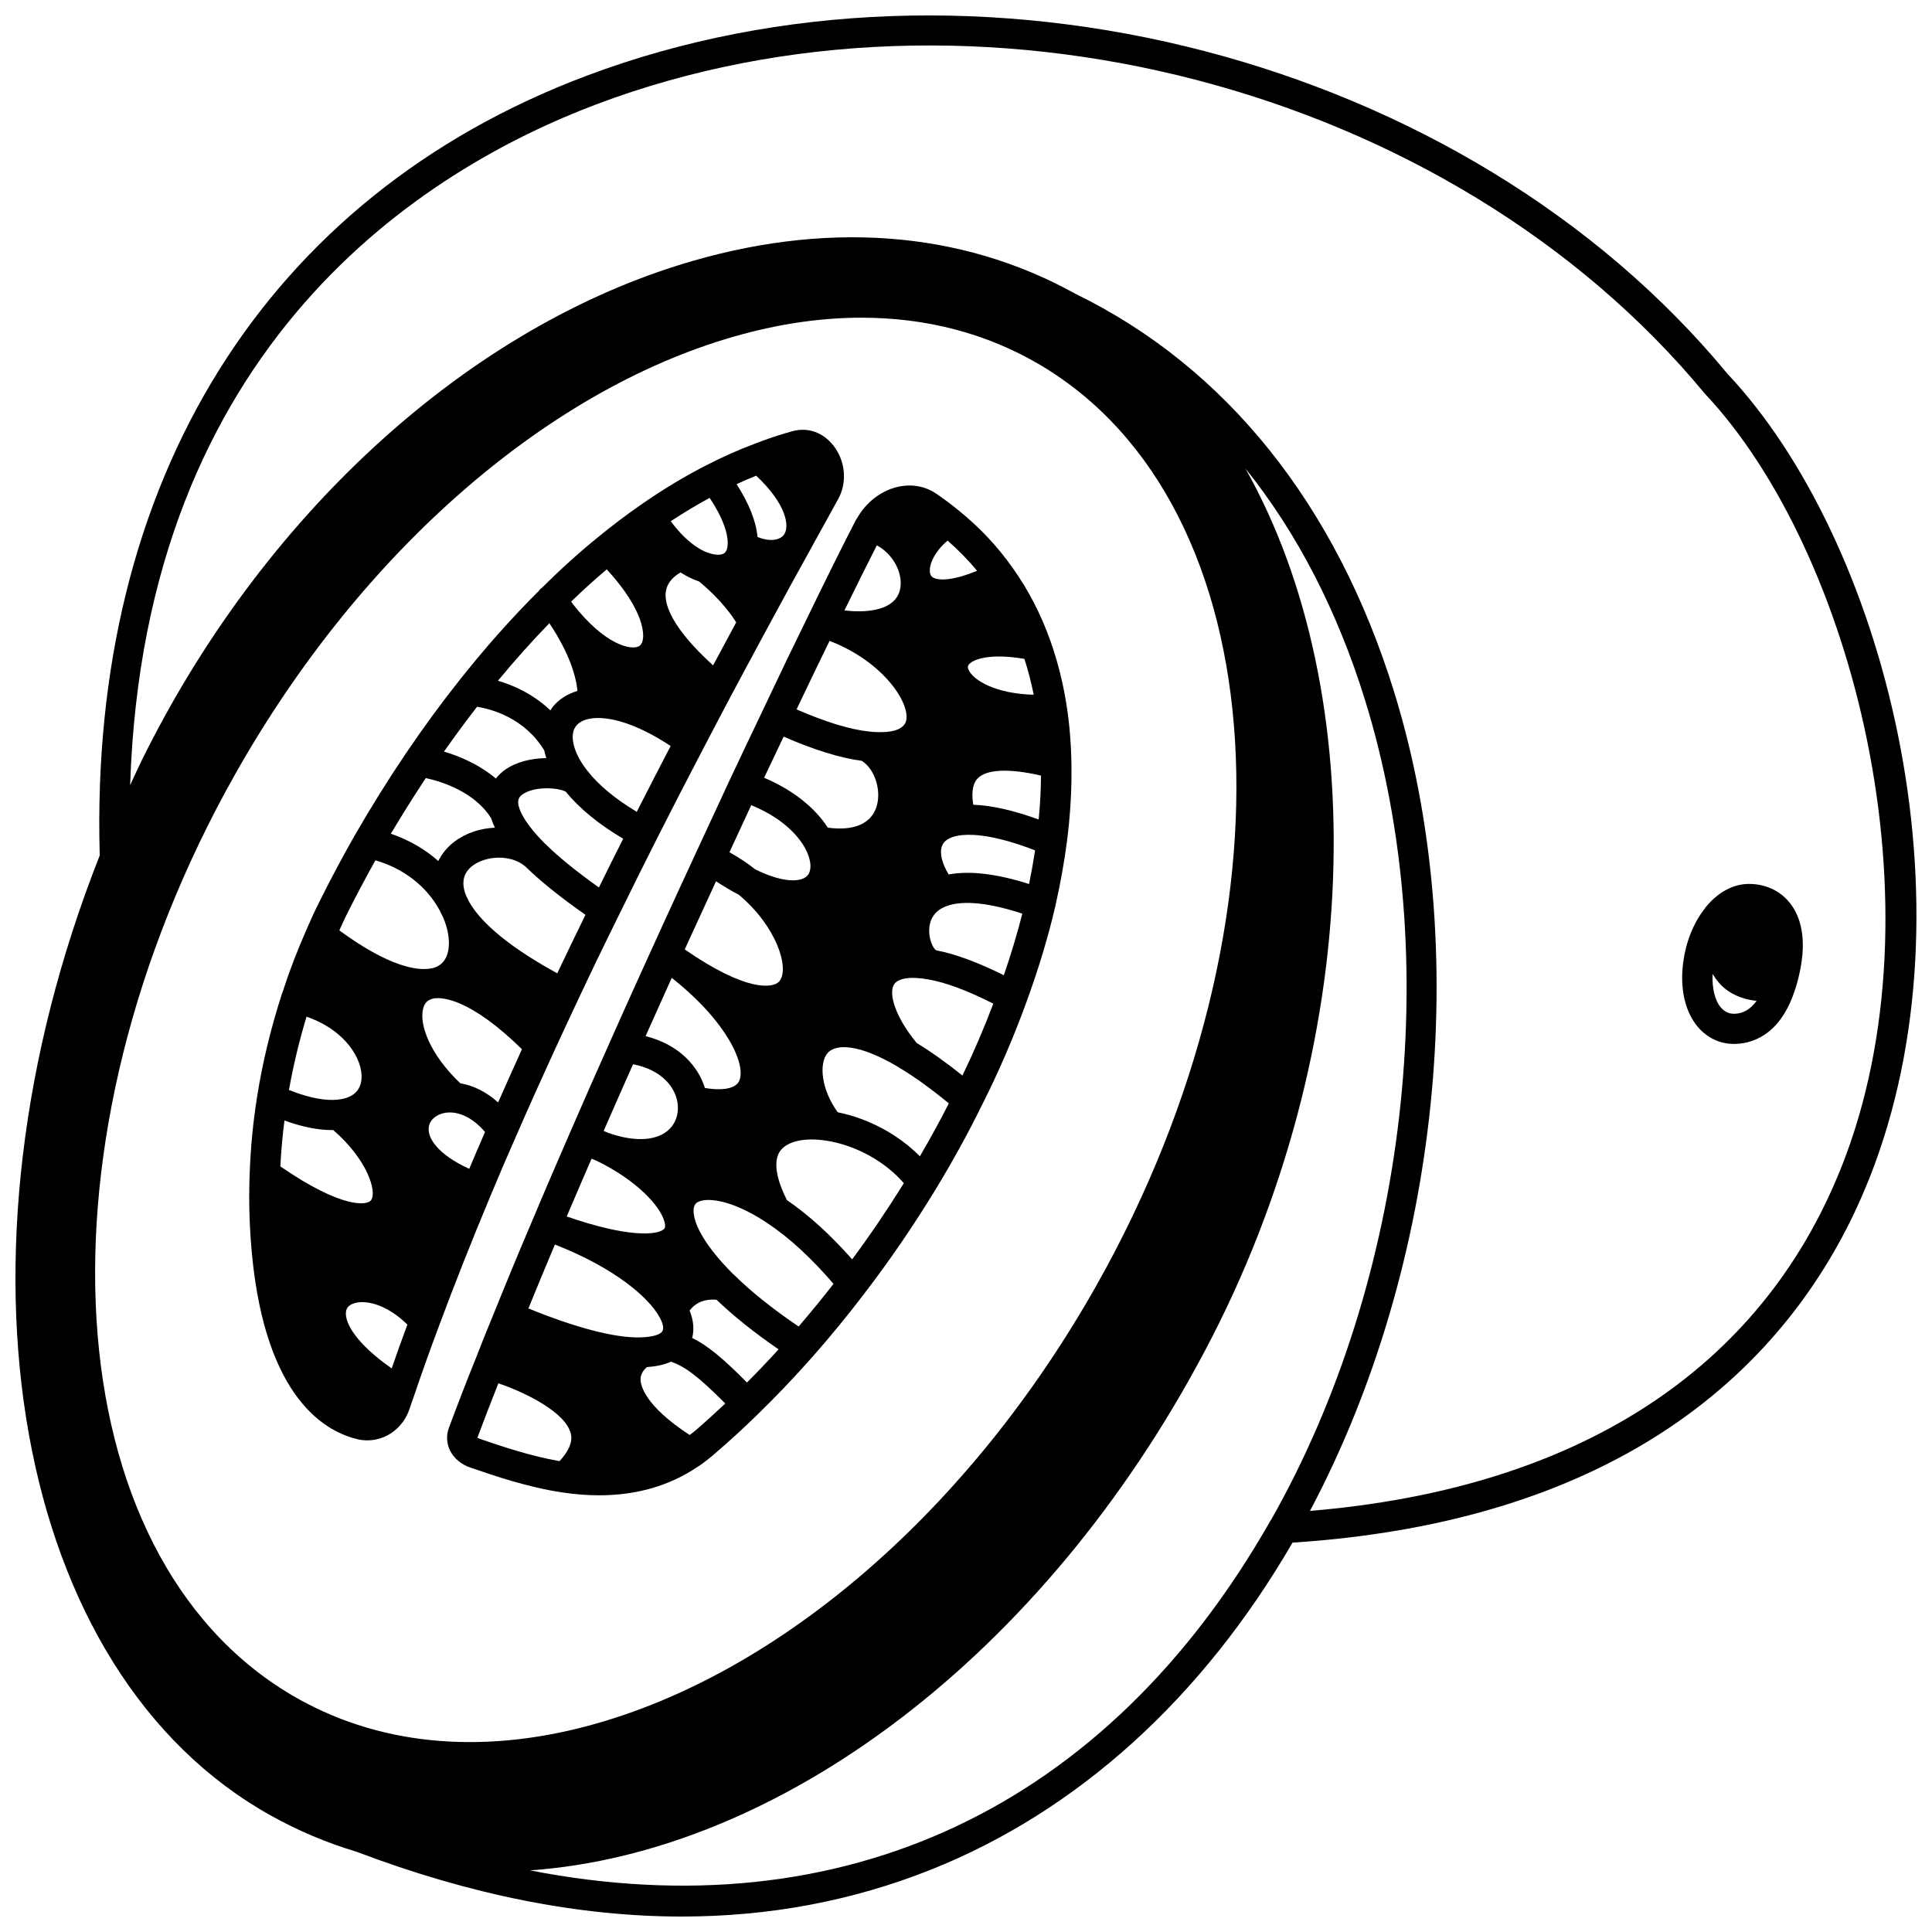 <?xml version="1.0" encoding="UTF-8"?>
<!-- Uploaded to: ICON Repo, www.iconrepo.com, Generator: ICON Repo Mixer Tools -->
<svg width="800px" height="800px" version="1.1" viewBox="144 144 512 512" xmlns="http://www.w3.org/2000/svg">
 <defs>
  <clipPath id="a">
   <path d="m148.09 148.09h503.81v503.81h-503.81z"/>
  </clipPath>
 </defs>
 <g clip-path="url(#a)">
  <path d="m601.74 242.99c-69.309-83.875-199.37-117.75-302.54-78.82-84.73 31.98-131.62 107.24-128.77 206.53-42.387 107.25-22.914 216.54 45.461 254.5 7.07 3.941 14.621 7.133 22.453 9.492 0.023 0.004 0.047 0.012 0.07 0.02 0.055 0.02 0.117 0.039 0.176 0.059 30.109 11.418 58.887 17.133 86.109 17.133 23.164 0 45.203-4.137 65.973-12.41 38.84-15.473 71.934-45.438 95.855-86.68 97.035-6.32 136.7-55.848 152.84-96.469 29.012-72.965 3.871-169.33-37.641-213.36zm-395.48 106.29c33.527-59.5 83.887-103.15 134.72-116.77 10.773-2.887 21.273-4.32 31.355-4.32 17.234 0 33.242 4.195 47.293 12.504 63.023 37.285 69.742 146.7 14.977 243.89-33.527 59.5-83.883 103.15-134.72 116.77-29.184 7.812-56.383 4.984-78.652-8.184-63.02-37.281-69.734-146.7-14.973-243.89zm78.18 290.39c66.109-4.637 136.17-56.758 179.03-137.98 42.508-80.43 44.082-174.11 10.57-233.55 13.648 16.992 24.363 37.645 31.742 61.496 21.094 68.129 11.281 153.39-24.996 217.25-0.027 0.043-0.074 0.07-0.102 0.117-43.434 76.387-113.43 108.83-196.25 92.66zm347.51-186.28c-21.398 53.809-70.102 85.129-140.79 91.012 34.43-64.91 43.285-149.23 22.27-217.13-15.336-49.531-44.543-85.988-84.465-105.43h-0.004c-30.438-16.895-66.707-19.543-104.92-7.633-57.523 17.926-110.8 67.031-142.51 131.36-1.059 2.168-2.027 4.336-3.039 6.504 3.812-117.23 78.02-163.23 123.54-180.42 100.12-37.785 226.32-4.926 293.73 76.625 39.168 41.562 63.676 136.02 36.199 205.11z"/>
 </g>
 <path d="m607.49 378.25c-4.215 0-8.316 2.242-11.559 6.301-0.094 0.117-0.184 0.242-0.258 0.367-2.922 3.762-4.91 8.766-5.609 14.141-0.934 6.969 0.527 13.258 4.016 17.246 2.453 2.801 5.797 4.348 9.414 4.348 4.328 0 12.152-1.883 16.168-14.266 0.031-0.074 0.055-0.152 0.078-0.227 0.008-0.02 0.012-0.035 0.02-0.055 0.574-1.766 1.062-3.711 1.445-5.785 1.691-9.199-0.727-14.457-3.055-17.25-2.574-3.113-6.363-4.82-10.66-4.82zm-3.996 34.41c-1.316 0-2.457-0.543-3.402-1.617-1.656-1.891-2.41-5.168-2.234-8.953 0.691 1.137 1.469 2.231 2.473 3.195 1.859 1.777 4.856 3.523 9.188 3.949-1.633 2.273-3.644 3.426-6.023 3.426z"/>
 <path d="m358.25 307.07c-3.684 7.488-7.769 15.984-12.125 25.215-0.004 0.008-0.008 0.02-0.012 0.027v0.004 0.004c-2.797 5.832-5.711 11.98-8.715 18.355l-2.336 5.035c-2.148 4.629-4.356 9.371-6.574 14.184-2.961 6.359-5.945 12.879-8.977 19.5l-5.656 12.434c-2.731 6.031-5.477 12.102-8.172 18.199-3.602 8.047-7.164 16.133-10.645 24.18-3.363 7.734-6.691 15.422-9.844 22.965-3.449 8.078-6.824 16.215-10.02 24.152 0 0.004-0.004 0.004-0.004 0.008 0 0.004 0 0.008-0.004 0.012-0.008 0.016-0.016 0.035-0.02 0.051-1.812 4.387-3.547 8.652-5.133 12.777-2.531 6.269-4.863 12.336-7.035 18.168-0.742 1.996-0.648 4.125 0.258 6.004 1.031 2.129 3.066 3.816 5.504 4.602 6.371 2.195 15.09 5.191 24.328 6.574 3.348 0.5 6.582 0.75 9.707 0.75 9.941 0 18.711-2.539 26.148-7.582 0.133-0.07 0.258-0.148 0.387-0.234 1.469-1.023 2.852-2.106 4.195-3.285 3.883-3.336 7.641-6.781 11.156-10.223 0.004-0.004 0.004-0.004 0.008-0.008 4.793-4.637 9.594-9.676 14.691-15.414 4.898-5.566 9.57-11.273 13.875-16.953 6.492-8.457 12.746-17.598 18.59-27.168 4.531-7.449 8.652-14.922 12.219-22.176 4.555-8.984 8.613-18.387 12.062-27.926 3.09-8.453 5.609-16.809 7.5-24.871 1.352-5.961 2.394-11.707 3.098-17.07 0.938-7.133 1.359-14.191 1.234-20.969-0.09-5.305-0.496-10.34-1.203-14.949-0.914-6.09-2.387-12.027-4.383-17.652-2.508-7.051-5.871-13.539-9.969-19.258-4.019-5.731-8.906-10.91-14.492-15.391-1.789-1.461-3.684-2.879-5.793-4.324-3.019-2.055-6.738-2.652-10.469-1.727-4.32 1.086-8.148 4.125-10.441 8.145-0.055 0.074-0.105 0.152-0.152 0.23-0.059 0.109-0.145 0.195-0.203 0.305-3.535 6.856-8 15.855-12.586 25.301zm51.777 95.375c-6.832-3.398-12.871-5.644-17.934-6.606-0.02-0.004-0.031-0.02-0.051-0.027-0.668-0.398-2.066-2.918-1.75-6.016 0.289-2.812 1.887-4.742 4.762-5.742 3.098-1.09 9.055-1.492 19.875 2.07-1.355 5.328-2.992 10.785-4.902 16.32zm-22.246 47.988c-5.715-5.766-13.539-10.004-21.766-11.664-4.406-6.051-5.047-12.977-2.691-15.707 2.059-2.387 8.086-2.648 18.844 3.777 0.02 0.012 0.031 0.035 0.051 0.047 4.051 2.402 8.539 5.664 13.23 9.52-2.352 4.633-4.926 9.316-7.668 14.027zm-17.949 27.309c-5.648-6.406-11.438-11.691-17.281-15.703-2.969-5.836-3.625-10.449-1.793-13.027 1.84-2.582 6.543-3.625 12.297-2.715 7.805 1.227 15.555 5.555 20.473 11.262-4.367 7.023-8.953 13.777-13.695 20.184zm-14.191 17.797c-6.832-4.644-12.656-9.266-17.199-13.781-0.035-0.031-0.078-0.043-0.117-0.074-7.625-7.606-9.715-12.645-10.234-14.73-0.059-0.344-0.117-0.625-0.133-0.672-0.355-1.809-0.098-3.023 0.77-3.602 2.07-1.391 8.711-1.121 18.473 5.348 5.934 3.93 11.875 9.422 17.688 16.207-2.945 3.789-6.035 7.566-9.246 11.305zm-54.875-44.465c0.43 0.176 0.883 0.367 1.293 0.52 10.539 5.09 17.055 12.055 18.07 16.336 0.023 0.113 0.047 0.238 0.082 0.406 0.172 1.031-0.133 1.285-0.332 1.453-1.832 1.508-9.301 2.269-25.684-3.41 2.148-5.059 4.336-10.164 6.57-15.305zm11-25.035c7.801 1.504 11.258 6.273 11.789 10.281 0.426 2.957-0.566 5.664-2.723 7.414-3.289 2.676-8.992 2.852-15.672 0.477-0.406-0.195-0.777-0.324-1.18-0.504 2.562-5.879 5.152-11.773 7.785-17.668zm30.535-66.965 0.789-1.699c9.344 3.816 13.117 9.207 14.344 11.531 1.609 3.016 1.789 5.848 0.465 7.211-1.551 1.59-6.09 2.062-13.777-1.746-2.137-1.711-4.438-3.184-6.809-4.516 1.676-3.641 3.359-7.269 4.988-10.781zm9.371-19.859c7.969 3.477 14.938 5.652 20.723 6.418 3.492 2.215 5.344 8.07 3.801 12.426-1.543 4.359-6.09 6.188-12.816 5.277-3.516-5.441-9.449-10.086-16.883-13.215 1.754-3.723 3.481-7.356 5.176-10.906zm50.266 18.051c-0.398-2.258-0.477-5.191 1.078-6.898 2.301-2.531 8.383-2.797 16.859-0.828-0.023 3.812-0.234 7.695-0.613 11.637-6.676-2.434-12.48-3.742-17.324-3.91zm-38.102-43.422c14.195 5.453 21.285 16.332 20.328 21.02-0.738 3.617-7.109 3.297-9.836 3.004-5.148-0.551-11.648-2.578-19.23-5.867 3.086-6.492 6.008-12.566 8.738-18.156zm-42.703 91.27 0.895-1.965c14.535 11.473 19.816 22.965 17.859 27.305-0.906 2.008-4.234 2.66-9.07 1.879-1.762-5.617-6.633-11.449-15.727-13.75 2.016-4.512 4.027-9.016 6.043-13.469zm-30.074 68.703c16.02 6.258 24.922 14.125 27.719 19.23 1.184 2.129 1.297 3.531 0.27 4.227-0.559 0.395-2.008 1.07-5.391 1.148-6.723 0.176-17.234-2.606-29.621-7.676 2.281-5.606 4.621-11.258 7.023-16.93zm104.36-98.078c-1.777-2.832-2.523-5.781-1.734-7.668 0.836-1.988 3.469-2.609 5.562-2.781 3.269-0.281 9.199 0.254 19.062 4.066-0.441 2.887-0.973 5.859-1.594 8.918-8.59-2.738-15.719-3.578-21.297-2.535zm5.391-53.977c-0.543-1.008-0.242-1.41-0.082-1.621 0.996-1.324 5.371-3.148 14.75-1.531 1.004 3.082 1.812 6.258 2.469 9.504-10.129-0.277-15.746-3.766-17.137-6.352zm-18.293-25.027 0.105 0.586c0.23 1.758 0.078 4.25-1.957 6.106-1.508 1.379-5.125 3.234-12.879 2.344 3.082-6.305 6.012-12.191 8.578-17.25 3.367 1.793 5.598 5.199 6.152 8.215zm-48.762 80.812c2.023 1.324 4.031 2.531 6.019 3.555 10.066 8.41 13.473 19.461 10.832 22.859-1.648 2.113-8.996 2.844-25.141-8.352l1.32-2.898c2.34-5.133 4.656-10.18 6.969-15.164zm-63.23 147.49c-0.008 0-0.016 0-0.02 0.004 1.73-4.648 3.602-9.492 5.57-14.461 7.816 2.703 17.863 7.836 19.203 13.371 0.523 2.16-0.547 4.613-2.996 7.266-7.758-1.375-15.027-3.812-21-5.867-0.414-0.129-0.66-0.312-0.758-0.312zm57.754-1.926c-0.488 0.426-1 0.789-1.496 1.184-11.883-7.738-12.988-13.129-13.027-14.66-0.012-0.508 0.043-1.934 1.664-3.332 2.531-0.188 4.68-0.652 6.398-1.441 3.426 1.18 6.812 3.445 14.387 11.082-2.562 2.41-5.188 4.812-7.926 7.168zm13.672-12.73c-6.344-6.414-10.43-9.812-14.527-11.82 0.555-2.031 0.449-4.469-0.668-7.258 1.047-1.418 3.234-3.223 7.144-2.856 4.519 4.344 10.035 8.746 16.43 13.141-2.848 3.125-5.625 6.035-8.379 8.793zm57.109-81.352c-4.293-3.453-8.348-6.332-12.113-8.613-5.785-7.012-7.453-13.066-6.055-15.461 1.012-1.746 4.434-2.269 9.199-1.387 4.641 0.812 10.43 3.008 17.148 6.406-2.445 6.473-5.191 12.832-8.18 19.055zm3.871-133.76c-5.922 2.453-9.762 2.676-11.465 1.883-0.559-0.266-0.844-0.609-0.973-1.188l-0.059-0.367c-0.246-2.195 1.469-5.652 4.695-8.324 2.828 2.477 5.453 5.129 7.801 7.996z"/>
 <path d="m238.52 525.36c0.945 0.238 1.895 0.352 2.824 0.352 4.953 0 9.484-3.238 11.195-8.359 0.348-1.078 0.73-2.148 1.141-3.301 2.051-6.07 4.277-12.32 6.633-18.59 4.102-11.047 8.762-22.812 13.852-34.98 2.144-5.172 4.375-10.34 6.648-15.492 3.231-7.449 6.574-14.82 9.914-22.145 2.094-4.578 4.227-9.121 6.383-13.719 3.543-7.566 7.129-14.973 10.723-22.234 3.394-6.938 6.777-13.754 10.125-20.379 4.269-8.453 8.453-16.551 12.484-24.25 2.473-4.746 4.871-9.332 7.223-13.754 3.172-5.965 6.199-11.574 9.051-16.859l0.492-0.91c4.227-7.856 8.098-14.879 11.453-20.953 2.914-5.309 5.426-9.859 7.461-13.523 2.453-4.41 1.938-10.121-1.277-14.211-2.75-3.488-6.809-4.906-10.875-3.773-3.477 0.961-6.809 2.078-10.121 3.383-4 1.492-8.172 3.344-12.402 5.5-5.785 2.93-11.684 6.481-17.535 10.555-3.981 2.766-7.82 5.672-11.387 8.605-4.977 4.023-10.008 8.578-14.957 13.508-0.129 0.102-0.289 0.145-0.402 0.266-0.125 0.125-0.176 0.281-0.281 0.41-7.223 7.172-14.414 15.27-21.383 24.09-4.68 5.91-9.352 12.293-13.883 18.988-4.688 6.93-9.266 14.27-13.633 21.84-3.242 5.688-6.418 11.668-9.453 17.773-1.156 2.305-2.227 4.652-3.242 7.008-2.543 5.766-4.621 11.191-6.344 16.555-0.074 0.156-0.141 0.324-0.195 0.492-2.961 9.145-5.191 18.359-6.617 27.383-1.059 6.648-1.723 13.496-1.965 20.32-0.234 5.656-0.141 11.613 0.289 17.719 2.902 40.504 18.84 50.402 28.062 52.688zm18.32-175.16c4.172 0.91 12.848 3.586 17.285 10.582 0.281 0.84 0.602 1.688 1.039 2.559-3.848 0.184-7.656 1.375-10.727 3.699-1.922 1.449-3.328 3.207-4.277 5.141-3.578-3.176-7.856-5.613-12.578-7.234 3.016-5.059 6.102-9.996 9.258-14.746zm13.594-18.906c3.883 0.637 12.582 2.984 17.801 11.566 0.148 0.684 0.312 1.367 0.539 2.051-3.867 0.031-7.902 0.965-10.867 3.043-0.988 0.691-1.816 1.488-2.492 2.367-4.516-3.809-9.758-5.961-13.758-7.137 2.902-4.121 5.828-8.109 8.777-11.891zm34.359-36.406c5.254 5.684 7.648 10.172 8.723 13.039 1.312 3.59 1.23 6.539-0.203 7.332-1.98 1.105-8.875-0.18-17.477-11.148-0.004-0.004-0.004-0.008-0.008-0.012-0.004-0.008-0.016-0.012-0.02-0.023-0.004-0.004-0.004-0.004-0.008-0.008-0.004-0.008-0.004-0.02-0.012-0.027-0.148-0.223-0.281-0.41-0.418-0.621 3.129-3.027 6.273-5.871 9.422-8.531zm27.266-18.945c4.648 6.977 4.914 11.004 4.769 12.562-0.082 1.043-0.387 1.75-0.914 2.109-0.723 0.496-2.07 0.531-3.66 0.066-1.59-0.445-3.312-1.383-5.008-2.738-1.91-1.492-3.766-3.484-5.481-5.82 3.445-2.262 6.879-4.328 10.293-6.18zm-19.312 83.195c-5.644-3.387-10.188-7.113-13.148-10.957-2.125-2.723-3.418-5.414-3.75-7.797-0.23-1.684 0.055-3.043 0.848-4.035 0.914-1.141 2.535-1.844 4.684-2.031 5.297-0.422 12.578 2.238 20.348 7.379-2.926 5.617-5.926 11.438-8.98 17.441zm-10.027 20.043c-5.945-4.219-10.742-8.098-14.152-11.504-0.062-0.066-0.148-0.121-0.219-0.18-4.731-4.754-6.332-7.875-6.828-9.66-0.008-0.023-0.027-0.039-0.031-0.066-0.465-1.797 0.047-2.594 1.023-3.277 3.144-2.203 9.41-1.801 11.43-0.684 3.617 4.457 8.828 8.691 15.207 12.461-2.141 4.238-4.281 8.547-6.43 12.91zm-26.711 56.977c-3.07-2.746-6.481-4.488-10.023-5.078-7.992-7.559-11.031-15.664-9.812-19.922 0.422-1.492 1.281-2.277 2.781-2.551 0.035-0.008 0.059-0.031 0.098-0.039 0.055-0.004 0.113-0.012 0.168-0.016 0.035-0.004 0.062 0.012 0.102 0.008 1.988-0.234 9.383 0.125 23 13.5-2.125 4.672-4.227 9.383-6.312 14.098zm-7.656 17.594c-8.203-3.738-11.336-8.234-10.676-11.316 0.496-2.309 3.098-3.824 6.137-3.602 1.805 0.121 5.176 1 8.723 5.16-1.418 3.242-2.809 6.5-4.184 9.758zm-32.664 37.867c0.055-0.41 0.215-1.652 2.238-2.258 3.219-0.977 8.797 0.492 14.035 5.672-1.449 3.914-2.832 7.781-4.164 11.605-9.41-6.562-12.488-12.078-12.109-15.02zm55.992-89.68c-15.07-8.238-21.031-14.793-23.348-18.953-0.008-0.012-0.02-0.02-0.027-0.031-0.012-0.02-0.02-0.035-0.027-0.055-0.207-0.477-0.441-0.934-0.699-1.426-1.43-3.414-0.879-6.129 1.676-8.062 3.371-2.551 9.883-3.141 13.828 0.102 0.043 0.035 0.094 0.062 0.137 0.098 3.902 3.852 9.289 8.168 15.934 12.828-2.484 5.066-4.977 10.227-7.473 15.5zm41.293-81.613c-7.797-7.074-10.793-12.066-11.902-15.129-0.883-2.43-0.914-4.43-0.109-6.102 0.785-1.629 2.238-2.727 3.394-3.394 1.609 1.047 3.258 1.84 4.875 2.379 1.5 1.203 6.539 5.5 9.871 10.852-1.965 3.629-4.019 7.449-6.129 11.395zm18.832-34.699c-1.016 1.5-3.656 2.055-7.055 0.68-0.371-4.125-2.25-8.867-5.543-14.004 1.75-0.812 3.477-1.551 5.188-2.238 7.961 7.461 8.918 13.328 7.41 15.562zm-62.215 23.531c2.332 3.461 6.789 10.887 7.434 17.938-2.699 0.82-4.953 2.238-6.566 4.269-0.227 0.285-0.379 0.609-0.578 0.91-4.606-4.375-9.816-6.676-13.922-7.871 4.488-5.434 9.047-10.52 13.633-15.246zm-64.359 104.27c10.484 3.625 14.906 11.441 14.582 16.398-0.273 4.176-3.644 5.352-6.426 5.598-2.5 0.242-6.633-0.082-12.812-2.578 1.145-6.422 2.703-12.926 4.656-19.418zm6.738 30.051c0.113 0 0.215-0.012 0.328-0.016 9.062 7.824 11.711 16.406 10.012 18.641-1.016 1.328-7.57 2.332-24.012-8.996 0.203-4.09 0.578-8.145 1.086-12.168 4.606 1.68 8.82 2.539 12.586 2.539zm11.516-71.48c7.398 2.121 13.496 6.793 16.969 13.141 0.035 0.062 0.07 0.125 0.113 0.184 0.203 0.469 0.41 0.934 0.676 1.426 0.02 0.035 0.051 0.062 0.07 0.102 0.027 0.051 0.047 0.109 0.078 0.16 1.797 4.133 2.082 8.273 0.723 10.891-0.754 1.453-1.988 2.352-3.758 2.727-0.336 0.027-0.578 0.074-0.617 0.094-3.266 0.426-10.574-0.438-23.809-10.16 0.578-1.27 1.137-2.555 1.758-3.809 2.516-5.066 5.141-9.988 7.797-14.754z"/>
</svg>